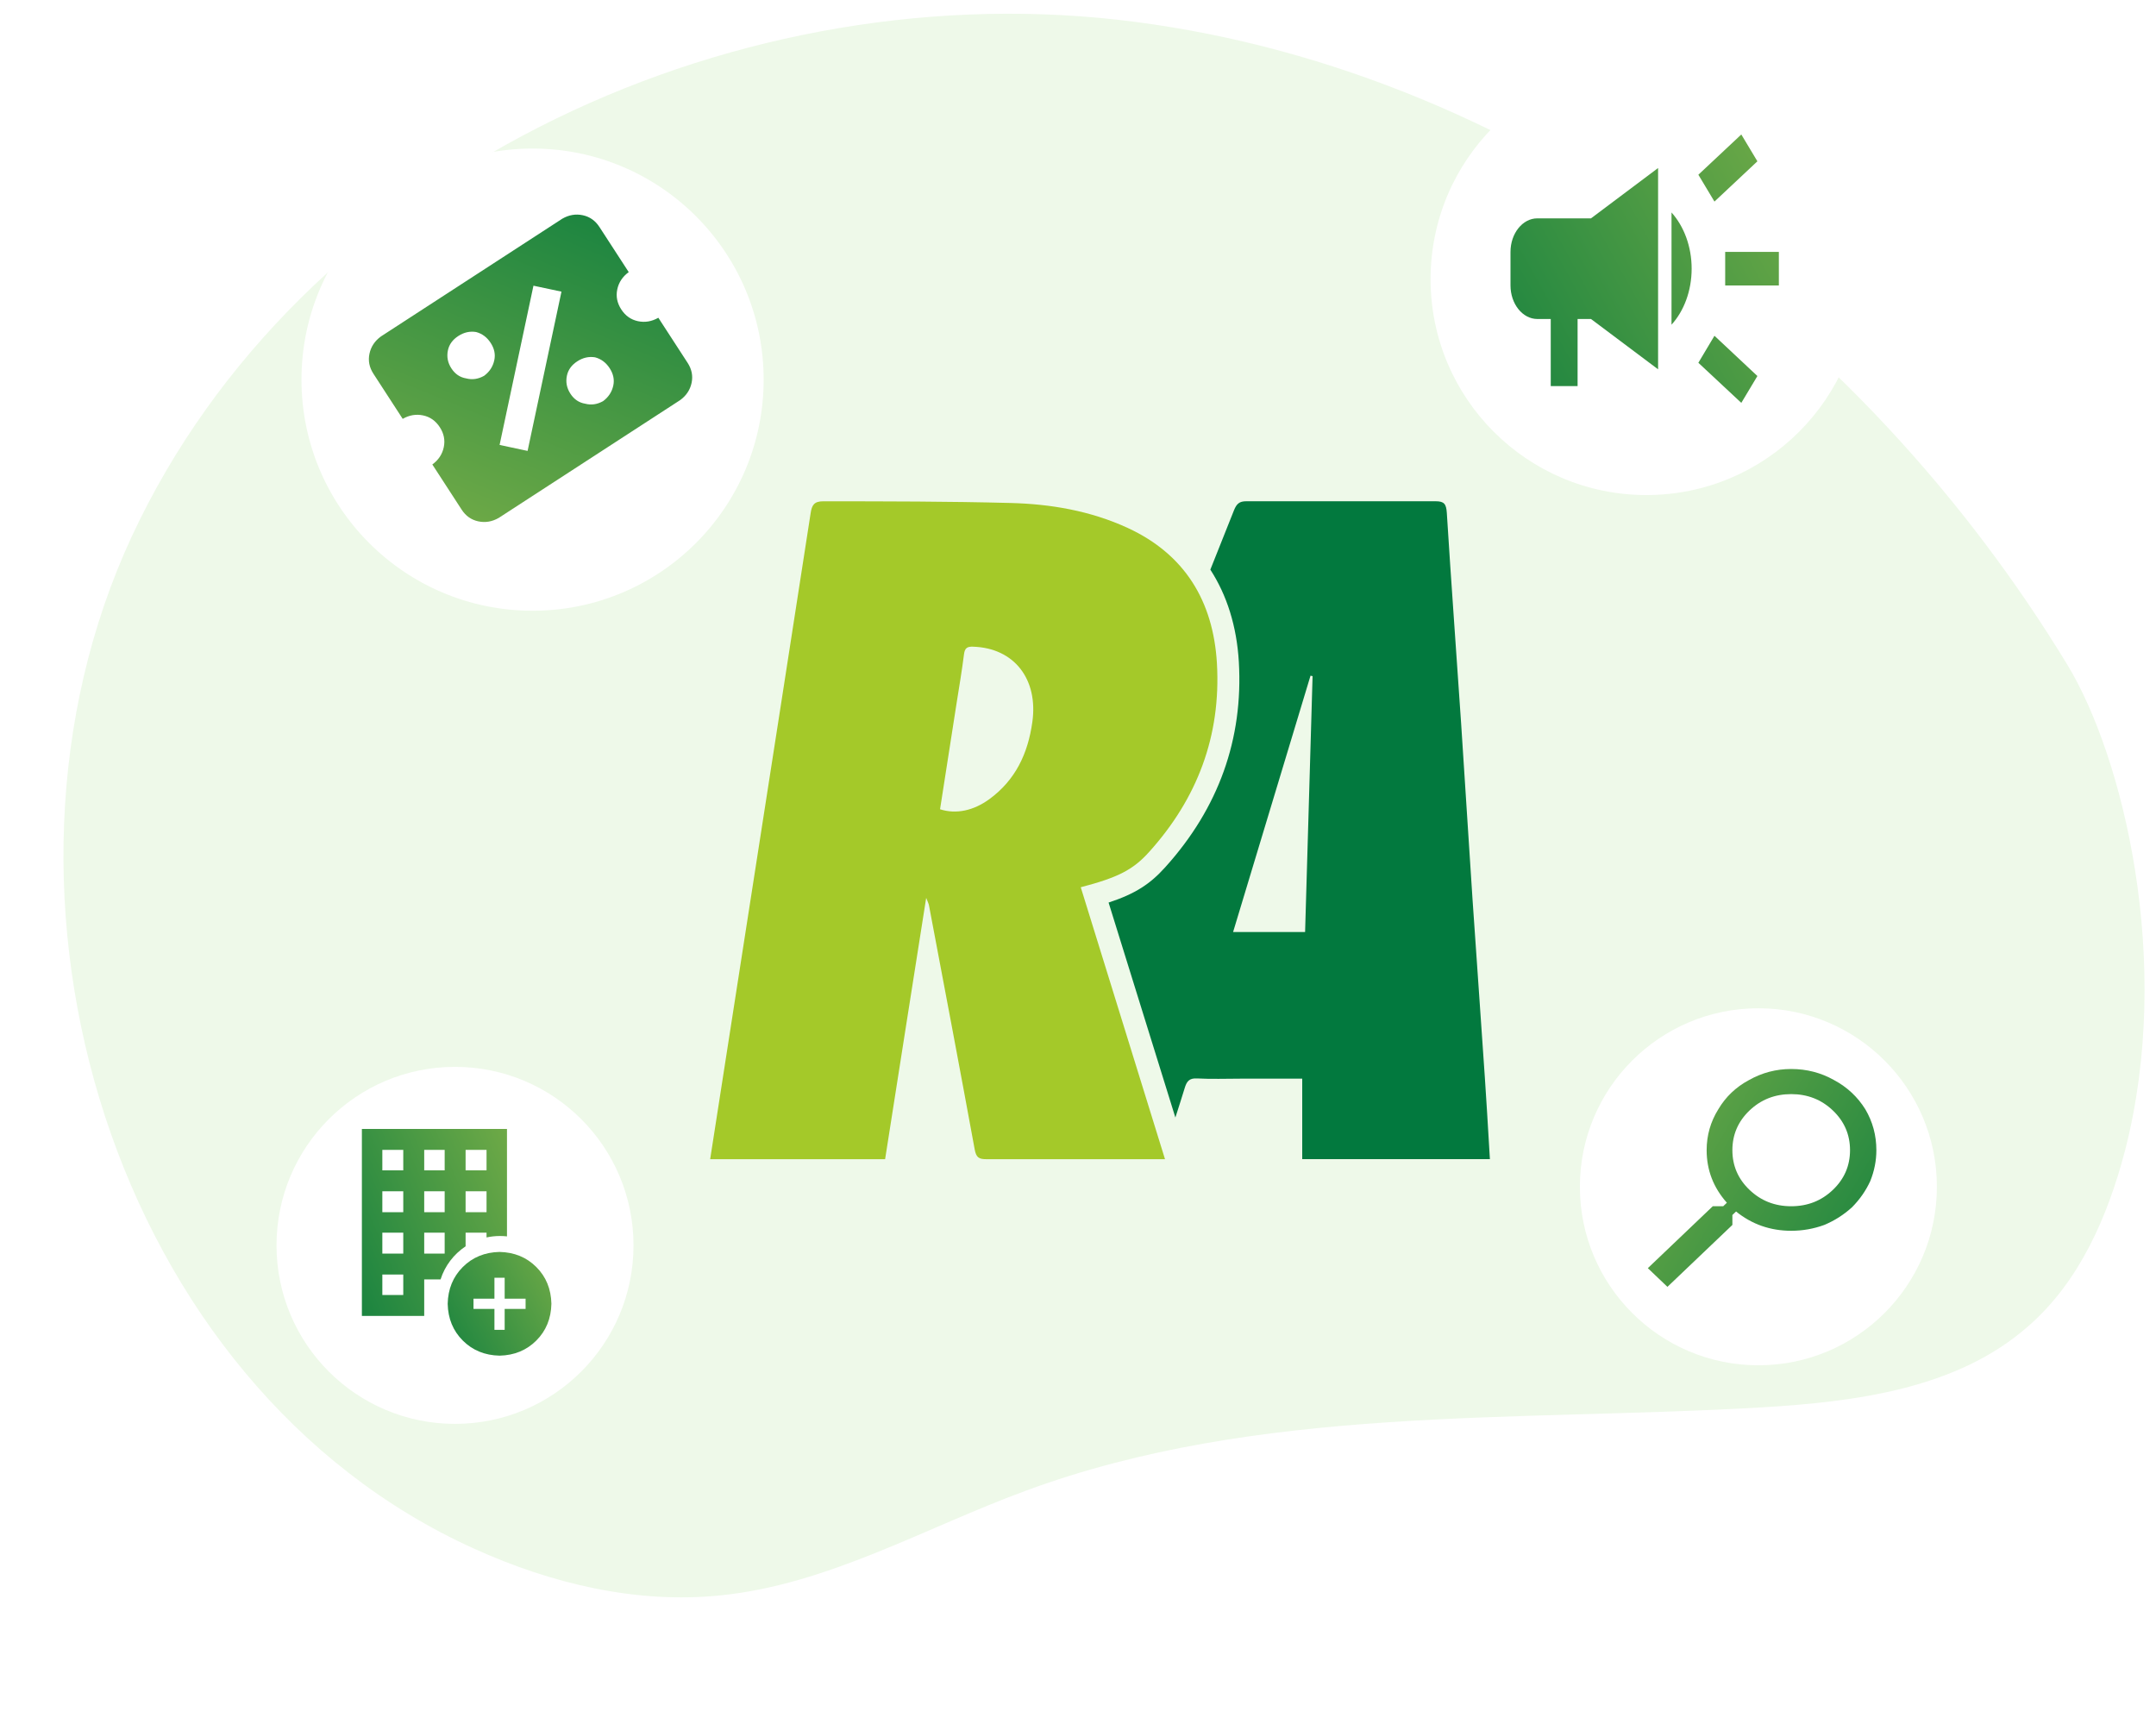 <svg width="133" height="106" viewBox="0 0 133 106" fill="none" xmlns="http://www.w3.org/2000/svg">
<path d="M37.176 56.315C36.884 55.147 35.132 50.474 34.094 48.43L37.176 56.899L37.176 56.315Z" fill="#8DAD22"/>
<path d="M127.531 41.004C114.828 20.095 93.246 3.966 68.936 1.217C44.645 -1.499 18.445 10.917 8.125 33.099C-2.163 55.262 6.978 85.481 29.258 95.534C33.998 97.683 39.267 98.949 44.473 98.408C51.092 97.732 57.051 94.243 63.283 91.953C77.608 86.664 93.403 87.702 108.67 86.815C114.516 86.465 120.754 85.664 125.129 81.797C128.283 79.05 130.025 75.032 131.088 70.979C134.092 59.323 130.946 46.617 127.531 41.004Z" fill="#EEF9E9"/>
<g clip-path="url(#clip0_5092_56347)">
<g clip-path="url(#clip1_5092_56347)">
<path fill-rule="evenodd" clip-rule="evenodd" d="M76.067 57.492C77.66 52.207 79.252 46.946 80.843 41.68L80.971 41.707C80.814 46.953 80.662 52.198 80.509 57.492C79.023 57.492 77.592 57.492 76.067 57.492ZM91.6 66.496C91.353 62.82 91.087 59.143 90.837 55.464C90.596 51.855 90.376 48.242 90.135 44.633C89.844 40.294 89.521 35.962 89.251 31.624C89.213 31.098 89.097 30.921 88.571 30.92C84.894 30.915 79.884 30.92 76.877 30.92C76.459 30.92 76.284 31.073 76.122 31.478C75.636 32.698 75.15 33.918 74.664 35.138C75.692 36.726 76.292 38.635 76.422 40.826C76.699 45.586 75.172 49.846 71.887 53.489C70.944 54.539 70.025 55.136 68.387 55.674L72.507 68.934C72.697 68.334 72.896 67.731 73.078 67.129C73.203 66.704 73.361 66.496 73.846 66.523C74.731 66.572 75.622 66.537 76.514 66.537C77.749 66.537 78.989 66.537 80.332 66.537C80.332 68.213 80.332 69.864 80.332 71.502C82.89 71.502 88.902 71.502 91.909 71.502C91.777 69.255 91.674 67.586 91.6 66.496Z" fill="#02793E"/>
<path fill-rule="evenodd" clip-rule="evenodd" d="M57.99 49.919C58.979 50.239 60.062 50.008 61.046 49.285C62.632 48.116 63.409 46.509 63.684 44.532C64.052 41.913 62.58 39.97 60.028 39.891C59.668 39.878 59.518 39.968 59.468 40.354C59.342 41.363 59.17 42.368 59.01 43.378C58.673 45.544 58.334 47.714 57.99 49.919ZM50.007 31.653C50.081 31.165 50.215 30.921 50.785 30.922C54.831 30.926 58.477 30.926 62.319 31.026C64.811 31.088 67.266 31.506 69.568 32.566C73.071 34.183 74.841 37.058 75.07 40.913C75.329 45.392 73.856 49.26 70.891 52.548C69.908 53.643 68.984 54.127 66.67 54.729C68.399 60.3 70.118 65.876 71.867 71.504C70.927 71.504 63.825 71.504 60.844 71.504C60.392 71.504 60.22 71.407 60.127 70.899C59.207 65.879 58.255 60.864 57.307 55.847C57.287 55.74 57.235 55.643 57.135 55.384C56.28 60.837 55.431 66.18 54.601 71.504H43.809C47.631 46.971 49.697 33.688 50.007 31.653Z" fill="#A4C929"/>
</g>
</g>
<g filter="url(#filter0_d_5092_56347)">
<circle cx="28.069" cy="76.341" r="11.011" fill="white"/>
</g>
<path d="M32.423 80.739V80.108H31.132V78.817H30.501V80.108H29.209V80.739H30.501V82.031H31.132V80.739H32.423ZM30.816 77.225C31.727 77.245 32.483 77.555 33.084 78.156C33.685 78.757 33.995 79.513 34.015 80.424C33.995 81.335 33.685 82.091 33.084 82.691C32.483 83.292 31.727 83.603 30.816 83.623C29.905 83.603 29.149 83.292 28.548 82.691C27.948 82.091 27.637 81.335 27.617 80.424C27.637 79.513 27.948 78.757 28.548 78.156C29.149 77.555 29.905 77.245 30.816 77.225Z" fill="url(#paint0_linear_5092_56347)"/>
<path fill-rule="evenodd" clip-rule="evenodd" d="M31.275 69.639H22.324V81.173H26.169V78.92H27.178C27.447 78.076 27.998 77.358 28.722 76.879V76.037H30.014V76.331C30.281 76.273 30.558 76.242 30.843 76.242C30.989 76.242 31.133 76.25 31.275 76.266V69.639ZM23.586 72.192V70.93H24.877V72.192H23.586ZM26.169 72.192V70.93H27.431V72.192H26.169ZM28.722 72.192V70.93H30.014V72.192H28.722ZM23.586 74.775V73.484H24.877V74.775H23.586ZM26.169 74.775V73.484H27.431V74.775H26.169ZM28.722 74.775V73.484H30.014V74.775H28.722ZM23.586 77.328V76.037H24.877V77.328H23.586ZM26.169 77.328V76.037H27.431V77.328H26.169ZM23.586 79.881V78.62H24.877V79.881H23.586Z" fill="url(#paint1_linear_5092_56347)"/>
<g filter="url(#filter1_d_5092_56347)">
<circle cx="32.853" cy="22.739" r="14.255" fill="white"/>
</g>
<path d="M41.957 24.681L30.764 31.948C30.357 32.181 29.938 32.252 29.506 32.16C29.074 32.068 28.731 31.826 28.476 31.433L26.67 28.651C27.048 28.375 27.284 28.02 27.375 27.588C27.467 27.157 27.386 26.744 27.131 26.352C26.876 25.959 26.532 25.716 26.101 25.625C25.669 25.533 25.249 25.604 24.842 25.837L23.036 23.055C22.781 22.662 22.7 22.25 22.792 21.818C22.884 21.386 23.119 21.032 23.497 20.755L34.691 13.488C35.098 13.255 35.517 13.184 35.949 13.276C36.381 13.368 36.724 13.61 36.979 14.003L38.785 16.785C38.406 17.062 38.171 17.416 38.079 17.848C37.987 18.28 38.069 18.692 38.324 19.085C38.579 19.478 38.922 19.72 39.354 19.812C39.786 19.904 40.205 19.833 40.612 19.6L42.418 22.382C42.673 22.774 42.755 23.187 42.663 23.619C42.571 24.05 42.336 24.405 41.957 24.681ZM32.546 27.814L34.636 17.99L32.908 17.623L30.819 27.446L32.546 27.814ZM37.205 24.743C37.54 24.494 37.75 24.172 37.834 23.776C37.91 23.416 37.835 23.062 37.609 22.713C37.382 22.364 37.082 22.14 36.708 22.041C36.326 21.979 35.961 22.061 35.612 22.288C35.263 22.515 35.05 22.808 34.973 23.168C34.889 23.564 34.96 23.936 35.187 24.285C35.413 24.634 35.718 24.84 36.099 24.902C36.473 25.001 36.842 24.947 37.205 24.743ZM29.864 23.181C30.199 22.933 30.409 22.611 30.493 22.215C30.57 21.855 30.495 21.5 30.268 21.151C30.041 20.802 29.741 20.578 29.367 20.48C28.985 20.418 28.62 20.5 28.271 20.727C27.922 20.953 27.709 21.246 27.632 21.606C27.548 22.002 27.619 22.375 27.846 22.724C28.073 23.073 28.377 23.279 28.758 23.341C29.132 23.439 29.501 23.386 29.864 23.181Z" fill="url(#paint2_linear_5092_56347)"/>
<g filter="url(#filter2_d_5092_56347)">
<circle cx="108.472" cy="72.757" r="11.011" fill="white"/>
</g>
<path d="M110.496 65.941C109.564 65.941 108.695 66.17 107.888 66.626C107.082 67.058 106.452 67.659 105.999 68.427C105.52 69.196 105.28 70.036 105.28 70.949C105.28 72.174 105.696 73.254 106.528 74.191L106.301 74.407H105.658L101.652 78.226L102.861 79.379L106.868 75.56V74.948L107.095 74.731C108.077 75.524 109.211 75.92 110.496 75.92C111.202 75.92 111.882 75.8 112.537 75.56C113.167 75.296 113.734 74.936 114.238 74.479C114.717 73.999 115.095 73.459 115.372 72.858C115.624 72.234 115.75 71.597 115.75 70.949C115.75 70.036 115.523 69.196 115.07 68.427C114.591 67.659 113.948 67.058 113.142 66.626C112.336 66.17 111.454 65.941 110.496 65.941ZM110.496 67.49C111.504 67.49 112.361 67.827 113.066 68.499C113.772 69.172 114.125 69.988 114.125 70.949C114.125 71.909 113.772 72.726 113.066 73.398C112.361 74.071 111.504 74.407 110.496 74.407C109.488 74.407 108.632 74.071 107.926 73.398C107.221 72.726 106.868 71.909 106.868 70.949C106.868 69.988 107.221 69.172 107.926 68.499C108.632 67.827 109.488 67.49 110.496 67.49Z" fill="url(#paint3_linear_5092_56347)"/>
<g filter="url(#filter3_d_5092_56347)">
<circle cx="101.565" cy="16.679" r="13.315" fill="white"/>
</g>
<path d="M106.424 15.538V17.608H109.735V15.538H106.424ZM104.769 22.378C105.563 23.112 106.598 24.085 107.418 24.851C107.749 24.302 108.08 23.743 108.411 23.195C107.591 22.429 106.557 21.457 105.762 20.712C105.431 21.27 105.1 21.829 104.769 22.378ZM108.411 9.95C108.08 9.402 107.749 8.843 107.418 8.295C106.598 9.061 105.563 10.033 104.769 10.778C105.1 11.327 105.431 11.885 105.762 12.434C106.557 11.689 107.591 10.726 108.411 9.95ZM94.835 13.469C93.925 13.469 93.18 14.4 93.18 15.538V17.608C93.18 18.746 93.925 19.677 94.835 19.677H95.663V23.816H97.319V19.677H98.146L102.285 22.781V10.364L98.146 13.469H94.835ZM104.355 16.573C104.355 15.197 103.875 13.955 103.113 13.106V20.029C103.875 19.191 104.355 17.949 104.355 16.573Z" fill="url(#paint4_linear_5092_56347)"/>
<defs>
<filter id="filter0_d_5092_56347" x="16.101" y="64.851" width="23.936" height="23.936" filterUnits="userSpaceOnUse" color-interpolation-filters="sRGB">
<feFlood flood-opacity="0" result="BackgroundImageFix"/>
<feColorMatrix in="SourceAlpha" type="matrix" values="0 0 0 0 0 0 0 0 0 0 0 0 0 0 0 0 0 0 127 0" result="hardAlpha"/>
<feOffset dy="0.479"/>
<feGaussianBlur stdDeviation="0.479"/>
<feComposite in2="hardAlpha" operator="out"/>
<feColorMatrix type="matrix" values="0 0 0 0 0 0 0 0 0 0 0 0 0 0 0 0 0 0 0.12 0"/>
<feBlend mode="normal" in2="BackgroundImageFix" result="effect1_dropShadow_5092_56347"/>
<feBlend mode="normal" in="SourceGraphic" in2="effect1_dropShadow_5092_56347" result="shape"/>
</filter>
<filter id="filter1_d_5092_56347" x="17.24" y="7.806" width="31.225" height="31.225" filterUnits="userSpaceOnUse" color-interpolation-filters="sRGB">
<feFlood flood-opacity="0" result="BackgroundImageFix"/>
<feColorMatrix in="SourceAlpha" type="matrix" values="0 0 0 0 0 0 0 0 0 0 0 0 0 0 0 0 0 0 127 0" result="hardAlpha"/>
<feOffset dy="0.679"/>
<feGaussianBlur stdDeviation="0.679"/>
<feComposite in2="hardAlpha" operator="out"/>
<feColorMatrix type="matrix" values="0 0 0 0 0 0 0 0 0 0 0 0 0 0 0 0 0 0 0.12 0"/>
<feBlend mode="normal" in2="BackgroundImageFix" result="effect1_dropShadow_5092_56347"/>
<feBlend mode="normal" in="SourceGraphic" in2="effect1_dropShadow_5092_56347" result="shape"/>
</filter>
<filter id="filter2_d_5092_56347" x="96.562" y="61.297" width="23.819" height="23.819" filterUnits="userSpaceOnUse" color-interpolation-filters="sRGB">
<feFlood flood-opacity="0" result="BackgroundImageFix"/>
<feColorMatrix in="SourceAlpha" type="matrix" values="0 0 0 0 0 0 0 0 0 0 0 0 0 0 0 0 0 0 127 0" result="hardAlpha"/>
<feOffset dy="0.449"/>
<feGaussianBlur stdDeviation="0.449"/>
<feComposite in2="hardAlpha" operator="out"/>
<feColorMatrix type="matrix" values="0 0 0 0 0 0 0 0 0 0 0 0 0 0 0 0 0 0 0.12 0"/>
<feBlend mode="normal" in2="BackgroundImageFix" result="effect1_dropShadow_5092_56347"/>
<feBlend mode="normal" in="SourceGraphic" in2="effect1_dropShadow_5092_56347" result="shape"/>
</filter>
<filter id="filter3_d_5092_56347" x="87.163" y="2.82" width="28.805" height="28.805" filterUnits="userSpaceOnUse" color-interpolation-filters="sRGB">
<feFlood flood-opacity="0" result="BackgroundImageFix"/>
<feColorMatrix in="SourceAlpha" type="matrix" values="0 0 0 0 0 0 0 0 0 0 0 0 0 0 0 0 0 0 127 0" result="hardAlpha"/>
<feOffset dy="0.543"/>
<feGaussianBlur stdDeviation="0.543"/>
<feComposite in2="hardAlpha" operator="out"/>
<feColorMatrix type="matrix" values="0 0 0 0 0 0 0 0 0 0 0 0 0 0 0 0 0 0 0.12 0"/>
<feBlend mode="normal" in2="BackgroundImageFix" result="effect1_dropShadow_5092_56347"/>
<feBlend mode="normal" in="SourceGraphic" in2="effect1_dropShadow_5092_56347" result="shape"/>
</filter>
<linearGradient id="paint0_linear_5092_56347" x1="25.649" y1="85.366" x2="42.775" y2="75.929" gradientUnits="userSpaceOnUse">
<stop stop-color="#02793E"/>
<stop offset="1" stop-color="#BECD4D"/>
</linearGradient>
<linearGradient id="paint1_linear_5092_56347" x1="19.571" y1="84.316" x2="45.977" y2="73.024" gradientUnits="userSpaceOnUse">
<stop stop-color="#02793E"/>
<stop offset="1" stop-color="#BECD4D"/>
</linearGradient>
<linearGradient id="paint2_linear_5092_56347" x1="38.374" y1="6.762" x2="20.04" y2="50.931" gradientUnits="userSpaceOnUse">
<stop stop-color="#02793E"/>
<stop offset="1" stop-color="#BECD4D"/>
</linearGradient>
<linearGradient id="paint3_linear_5092_56347" x1="120.086" y1="83.039" x2="83.216" y2="61.723" gradientUnits="userSpaceOnUse">
<stop stop-color="#02793E"/>
<stop offset="1" stop-color="#BECD4D"/>
</linearGradient>
<linearGradient id="paint4_linear_5092_56347" x1="88.087" y1="29.361" x2="132.401" y2="4.942" gradientUnits="userSpaceOnUse">
<stop stop-color="#02793E"/>
<stop offset="1" stop-color="#BECD4D"/>
</linearGradient>
<clipPath id="clip0_5092_56347">
<rect width="48.1" height="48.1" fill="white" transform="translate(43.809 26.408)"/>
</clipPath>
<clipPath id="clip1_5092_56347">
<rect width="48.1" height="40.584" fill="white" transform="translate(43.809 30.918)"/>
</clipPath>
</defs>
</svg>

